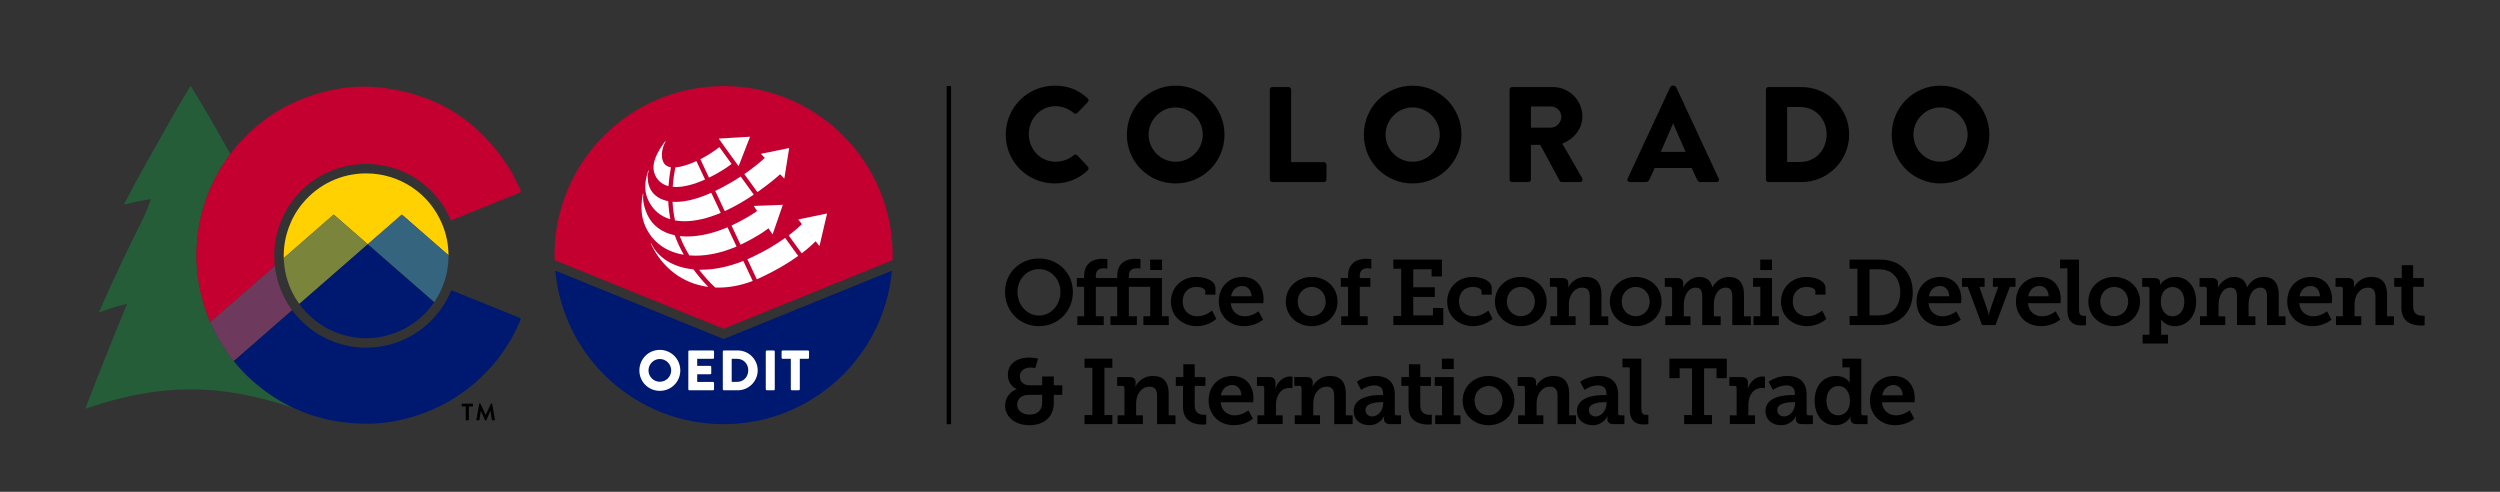 <?xml version="1.0" encoding="UTF-8"?> <svg xmlns="http://www.w3.org/2000/svg" id="Layer_1" viewBox="0 0 732 144"><rect x="0" y="0" width="732" height="144" fill="#333333" stroke="none"/><defs><style>.cls-1{fill:#ffd100;}.cls-2{fill:#35647e;}.cls-3{fill:#fff;}.cls-4{fill:#6d3a5d;}.cls-5{fill:#7a853b;}.cls-6{fill:#c3002f;}.cls-7{fill:#001970;}.cls-8{fill:#245d38;}</style></defs><path d="M309.032,31.093c1.947,0,3.898.714,5.365,2.027.279.279.717.279.996,0l3.102-3.223c.316-.32.316-.792-.041-1.118-2.703-2.454-5.643-3.693-9.619-3.693-7.957,0-14.354,6.399-14.354,14.354,0,7.956,6.396,14.273,14.354,14.273,3.539,0,6.955-1.23,9.66-3.856.283-.28.316-.792.037-1.077l-3.1-3.299c-.238-.275-.756-.275-1.035-.035-1.426,1.232-3.461,1.909-5.326,1.909-4.492,0-7.836-3.663-7.836-8.076,0-4.449,3.305-8.187,7.797-8.187"></path><path d="M344.216,25.083c-7.953,0-14.273,6.403-14.273,14.357,0,7.956,6.32,14.273,14.273,14.273s14.314-6.317,14.314-14.273c0-7.953-6.361-14.357-14.314-14.357M344.216,47.358c-4.332,0-7.908-3.578-7.908-7.919,0-4.371,3.576-7.989,7.908-7.989,4.379,0,7.953,3.618,7.953,7.989,0,4.341-3.574,7.919-7.953,7.919"></path><path d="M387.636,47.475h-9.594v-21.231c0-.406-.355-.757-.752-.757h-4.736c-.439,0-.754.351-.754.757v26.319c0,.396.315.754.754.754h15.082c.438,0,.756-.358.756-.754v-4.334c0-.398-.318-.754-.756-.754"></path><path d="M413.608,25.083c-7.957,0-14.275,6.403-14.275,14.357,0,7.956,6.318,14.273,14.275,14.273,7.959,0,14.316-6.317,14.316-14.273,0-7.953-6.357-14.357-14.316-14.357M413.608,47.358c-4.338,0-7.916-3.578-7.916-7.919,0-4.371,3.578-7.989,7.916-7.989,4.375,0,7.959,3.618,7.959,7.989,0,4.341-3.584,7.919-7.959,7.919"></path><path d="M457.437,42.068c3.461-1.399,5.883-4.339,5.883-7.995,0-4.728-3.899-8.587-8.66-8.587h-11.896c-.445,0-.756.351-.756.754v26.322c0,.396.311.754.756.754h4.732c.393,0,.758-.358.758-.754v-10.137h2.742l5.682,10.532c.072.16.32.358.635.358h5.285c.678,0,.953-.626.678-1.149l-5.838-10.099ZM454.138,37.373h-5.885v-6.202h5.885c1.633,0,3.023,1.351,3.023,3.019,0,1.678-1.391,3.183-3.023,3.183"></path><path d="M527.479,25.486h-9.699c-.395,0-.717.351-.717.754v26.319c0,.398.322.754.717.754h9.699c7.674,0,13.953-6.235,13.953-13.956,0-7.633-6.279-13.871-13.953-13.871M527.083,47.432h-3.818v-16.104h3.818c4.486,0,7.754,3.533,7.754,8.029,0,4.535-3.267,8.074-7.754,8.074"></path><path d="M568.173,25.083c-7.961,0-14.283,6.403-14.283,14.357,0,7.956,6.322,14.273,14.283,14.273,7.947,0,14.309-6.317,14.309-14.273,0-7.953-6.361-14.357-14.309-14.357M568.173,47.358c-4.342,0-7.918-3.578-7.918-7.919,0-4.371,3.576-7.989,7.918-7.989,4.369,0,7.947,3.618,7.947,7.989,0,4.341-3.578,7.919-7.947,7.919"></path><path d="M490.784,25.525c-.119-.242-.391-.442-.67-.442h-.4c-.283,0-.56.2-.682.442l-12.447,26.751c-.244.524.076,1.037.676,1.037h4.373c.795,0,1.152-.243,1.428-.952l1.432-3.18h10.838l1.426,3.138c.404.86.568.994,1.389.994h4.412c.6,0,.92-.513.676-1.037l-12.449-26.751ZM486.27,44.464l3.619-8.335,3.656,8.335h-7.275Z"></path><rect x="277.177" y="25.2" width="1.299" height="99"></rect><path d="M304.205,75.688c5.668,0,9.934,4.292,9.934,9.771,0,5.642-4.266,10.042-9.934,10.042-5.669,0-9.934-4.4-9.934-10.042,0-5.479,4.265-9.771,9.934-9.771ZM304.205,92.396c3.455,0,6.289-2.996,6.289-6.938,0-3.778-2.834-6.667-6.289-6.667s-6.289,2.889-6.289,6.667c0,3.941,2.834,6.938,6.289,6.938Z"></path><path d="M315.439,92.612h1.997v-8.638h-2.132v-2.564h2.132v-.62c0-4.454,3.563-5.021,5.398-5.021.81,0,1.404.108,1.404.108v2.753s-.352-.081-1.053-.081c-.783,0-2.322.162-2.322,2.16v.701h6.263v-.62c0-4.454,3.536-5.021,5.372-5.021.836,0,1.431.108,1.431.108v2.753s-.352-.081-1.053-.081c-.783,0-2.349.162-2.349,2.16v.701h9.69v11.202h1.997v2.564h-7.423v-2.564h1.997v-8.638h-6.262v8.638h2.349v2.564h-7.747v-2.564h1.997v-8.638h-6.263v8.638h2.322v2.564h-7.747v-2.564ZM336.764,76.012h3.481v3.051h-3.481v-3.051Z"></path><path d="M350.24,81.087c2.295,0,5.642.863,5.642,3.293v1.89h-2.97v-.918c0-.918-1.403-1.35-2.563-1.35-2.511,0-4.049,1.728-4.049,4.237,0,2.835,1.97,4.373,4.318,4.373,1.943,0,3.536-1.079,4.292-1.674l1.215,2.43c-.945.891-3.077,2.133-5.695,2.133-4.022,0-7.585-2.727-7.585-7.181,0-4.103,3.157-7.233,7.396-7.233Z"></path><path d="M363.849,81.087c3.968,0,6.127,2.888,6.127,6.532,0,.404-.081,1.16-.081,1.16h-9.528c.216,2.537,2.052,3.833,4.13,3.833,2.24,0,3.995-1.457,3.995-1.457l1.322,2.429s-2.105,1.917-5.561,1.917c-4.562,0-7.396-3.293-7.396-7.207,0-4.238,2.861-7.207,6.991-7.207ZM366.439,86.755c-.054-1.89-1.215-3.023-2.672-3.023-1.755,0-2.996,1.215-3.32,3.023h5.992Z"></path><path d="M384.044,81.087c4.211,0,7.585,2.996,7.585,7.207,0,4.237-3.374,7.207-7.558,7.207-4.211,0-7.585-2.97-7.585-7.207,0-4.211,3.374-7.207,7.558-7.207ZM384.071,92.585c2.213,0,4.075-1.727,4.075-4.291,0-2.538-1.862-4.292-4.075-4.292-2.241,0-4.104,1.754-4.104,4.292,0,2.564,1.862,4.291,4.104,4.291Z"></path><path d="M392.713,92.612h1.998v-8.638h-2.133v-2.564h2.133v-.62c0-4.454,3.562-5.021,5.398-5.021.81,0,1.403.108,1.403.108v2.753s-.351-.081-1.053-.081c-.783,0-2.321.162-2.321,2.16v.701h3.104v2.564h-3.104v8.638h2.321v2.564h-7.747v-2.564Z"></path><path d="M407.968,92.531h2.294v-13.847h-2.294v-2.673h14.225v4.939h-3.022v-2.105h-5.372v5.264h6.316v2.835h-6.316v5.398h5.776v-2.16h3.023v4.994h-14.63v-2.646Z"></path><path d="M431.132,81.087c2.295,0,5.642.863,5.642,3.293v1.89h-2.97v-.918c0-.918-1.403-1.35-2.563-1.35-2.511,0-4.049,1.728-4.049,4.237,0,2.835,1.97,4.373,4.318,4.373,1.943,0,3.536-1.079,4.292-1.674l1.215,2.43c-.945.891-3.077,2.133-5.695,2.133-4.022,0-7.585-2.727-7.585-7.181,0-4.103,3.157-7.233,7.396-7.233Z"></path><path d="M445.279,81.087c4.211,0,7.585,2.996,7.585,7.207,0,4.237-3.374,7.207-7.558,7.207-4.211,0-7.585-2.97-7.585-7.207,0-4.211,3.374-7.207,7.558-7.207ZM445.307,92.585c2.214,0,4.076-1.727,4.076-4.291,0-2.538-1.862-4.292-4.076-4.292-2.24,0-4.103,1.754-4.103,4.292,0,2.564,1.862,4.291,4.103,4.291Z"></path><path d="M453.948,92.612h1.998v-8.044c0-.378-.217-.594-.594-.594h-1.539v-2.564h3.617c1.215,0,1.781.567,1.781,1.539v.621c0,.297-.054.594-.054.594h.054c.162-.433,1.62-3.077,5.075-3.077,2.941,0,4.615,1.592,4.615,5.236v6.289h1.998v2.564h-5.399v-8.151c0-1.674-.458-2.808-2.186-2.808-2.483,0-3.941,2.375-3.941,4.777v3.617h1.971v2.564h-7.396v-2.564Z"></path><path d="M478.921,81.087c4.211,0,7.585,2.996,7.585,7.207,0,4.237-3.374,7.207-7.558,7.207-4.211,0-7.585-2.97-7.585-7.207,0-4.211,3.374-7.207,7.558-7.207ZM478.948,92.585c2.214,0,4.076-1.727,4.076-4.291,0-2.538-1.862-4.292-4.076-4.292-2.24,0-4.103,1.754-4.103,4.292,0,2.564,1.862,4.291,4.103,4.291Z"></path><path d="M487.59,92.612h1.998v-8.07c0-.378-.217-.567-.594-.567h-1.539v-2.564h3.59c1.215,0,1.809.567,1.809,1.539v.621c0,.297-.054.594-.054.594h.054c.702-1.404,2.43-3.077,4.697-3.077,1.916,0,3.293.891,3.833,2.996h.054c.756-1.62,2.591-2.996,4.777-2.996,2.78,0,4.427,1.619,4.427,5.236v6.289h1.998v2.564h-5.426v-8.206c0-1.565-.297-2.753-1.89-2.753-2.349,0-3.509,2.349-3.509,4.886v3.509h1.997v2.564h-5.398v-8.206c0-1.484-.243-2.753-1.862-2.753-2.43,0-3.536,2.564-3.536,5.048v3.347h1.971v2.564h-7.396v-2.564Z"></path><path d="M513.429,92.612h1.998v-8.638h-2.133v-2.564h5.561v11.202h1.971v2.564h-7.396v-2.564ZM515.399,76.012h3.455v3.051h-3.455v-3.051Z"></path><path d="M528.871,81.087c2.295,0,5.642.863,5.642,3.293v1.89h-2.97v-.918c0-.918-1.403-1.35-2.563-1.35-2.511,0-4.049,1.728-4.049,4.237,0,2.835,1.97,4.373,4.318,4.373,1.943,0,3.536-1.079,4.292-1.674l1.215,2.43c-.945.891-3.077,2.133-5.695,2.133-4.022,0-7.585-2.727-7.585-7.181,0-4.103,3.157-7.233,7.396-7.233Z"></path><path d="M541.562,92.531h2.295v-13.847h-2.295v-2.673h8.287c1.538,0,2.753.081,3.995.459,3.725,1.106,6.208,4.399,6.208,9.124,0,4.534-2.294,7.801-5.938,9.016-1.296.458-2.646.566-4.237.566h-8.314v-2.646ZM549.715,92.343c1.215,0,2.187-.108,3.131-.486,2.187-.891,3.563-3.131,3.563-6.262,0-3.239-1.458-5.453-3.698-6.316-.972-.378-1.862-.433-2.996-.433h-2.321v13.497h2.321Z"></path><path d="M568.156,81.087c3.968,0,6.127,2.888,6.127,6.532,0,.404-.081,1.16-.081,1.16h-9.528c.216,2.537,2.052,3.833,4.13,3.833,2.24,0,3.995-1.457,3.995-1.457l1.322,2.429s-2.105,1.917-5.561,1.917c-4.562,0-7.396-3.293-7.396-7.207,0-4.238,2.861-7.207,6.991-7.207ZM570.747,86.755c-.054-1.89-1.215-3.023-2.672-3.023-1.755,0-2.996,1.215-3.32,3.023h5.992Z"></path><path d="M574.476,81.41h6.613v2.564h-1.538l2.375,6.803c.27.701.351,1.511.351,1.511h.081s.081-.81.324-1.511l2.402-6.803h-1.565v-2.564h6.613v2.564h-1.646l-4.211,11.202h-3.941l-4.184-11.202h-1.674v-2.564Z"></path><path d="M597.262,81.087c3.968,0,6.127,2.888,6.127,6.532,0,.404-.081,1.16-.081,1.16h-9.528c.216,2.537,2.052,3.833,4.13,3.833,2.24,0,3.995-1.457,3.995-1.457l1.322,2.429s-2.105,1.917-5.561,1.917c-4.562,0-7.396-3.293-7.396-7.207,0-4.238,2.861-7.207,6.991-7.207ZM599.853,86.755c-.054-1.89-1.215-3.023-2.672-3.023-1.755,0-2.996,1.215-3.32,3.023h5.992Z"></path><path d="M605.336,78.576h-2.132v-2.564h5.533v14.576c0,1.242.27,1.89,1.403,1.89.378,0,.648-.027.648-.027v2.754s-.567.081-1.242.081c-2.187,0-4.211-.729-4.211-4.481v-12.228Z"></path><path d="M619.023,81.087c4.211,0,7.585,2.996,7.585,7.207,0,4.237-3.374,7.207-7.558,7.207-4.211,0-7.585-2.97-7.585-7.207,0-4.211,3.374-7.207,7.558-7.207ZM619.051,92.585c2.213,0,4.075-1.727,4.075-4.291,0-2.538-1.862-4.292-4.075-4.292-2.241,0-4.104,1.754-4.104,4.292,0,2.564,1.862,4.291,4.104,4.291Z"></path><path d="M629.365,98.011v-13.442c0-.378-.216-.594-.594-.594h-1.538v-2.564h3.536c1.269,0,1.7.594,1.7,1.296v.081c0,.324-.027.621-.027.621h.055s1.188-2.321,4.427-2.321c3.725,0,6.101,2.941,6.101,7.207,0,4.372-2.673,7.207-6.29,7.207-2.726,0-3.968-1.943-3.968-1.943h-.054s.081.485.081,1.188v3.266h1.997v2.564h-7.423v-2.564h1.997ZM636.114,92.612c1.889,0,3.455-1.538,3.455-4.265,0-2.618-1.404-4.319-3.429-4.319-1.781,0-3.455,1.296-3.455,4.347,0,2.132,1.188,4.237,3.429,4.237Z"></path><path d="M644.162,92.612h1.997v-8.07c0-.378-.216-.567-.594-.567h-1.538v-2.564h3.59c1.215,0,1.809.567,1.809,1.539v.621c0,.297-.055.594-.055.594h.055c.701-1.404,2.429-3.077,4.696-3.077,1.917,0,3.293.891,3.833,2.996h.054c.756-1.62,2.592-2.996,4.778-2.996,2.78,0,4.427,1.619,4.427,5.236v6.289h1.997v2.564h-5.426v-8.206c0-1.565-.297-2.753-1.889-2.753-2.349,0-3.51,2.349-3.51,4.886v3.509h1.998v2.564h-5.398v-8.206c0-1.484-.243-2.753-1.863-2.753-2.429,0-3.536,2.564-3.536,5.048v3.347h1.971v2.564h-7.396v-2.564Z"></path><path d="M676.695,81.087c3.968,0,6.127,2.888,6.127,6.532,0,.404-.081,1.16-.081,1.16h-9.528c.216,2.537,2.052,3.833,4.13,3.833,2.24,0,3.995-1.457,3.995-1.457l1.322,2.429s-2.105,1.917-5.561,1.917c-4.562,0-7.396-3.293-7.396-7.207,0-4.238,2.861-7.207,6.991-7.207ZM679.286,86.755c-.054-1.89-1.215-3.023-2.672-3.023-1.755,0-2.996,1.215-3.32,3.023h5.992Z"></path><path d="M683.987,92.612h1.997v-8.044c0-.378-.216-.594-.594-.594h-1.538v-2.564h3.616c1.215,0,1.782.567,1.782,1.539v.621c0,.297-.055.594-.055.594h.055c.161-.433,1.619-3.077,5.074-3.077,2.942,0,4.616,1.592,4.616,5.236v6.289h1.997v2.564h-5.398v-8.151c0-1.674-.459-2.808-2.187-2.808-2.483,0-3.941,2.375-3.941,4.777v3.617h1.971v2.564h-7.396v-2.564Z"></path><path d="M703.129,83.975h-2.105v-2.564h2.214v-3.752h3.319v3.752h3.132v2.564h-3.132v5.804c0,2.349,1.782,2.672,2.754,2.672.378,0,.62-.026.62-.026v2.807s-.432.081-1.053.081c-1.943,0-5.749-.566-5.749-5.183v-6.154Z"></path><path d="M297.7,113.974v-.054s-2.592-.945-2.592-4.185c0-3.4,2.861-5.048,6.289-5.048,1.269,0,2.537.324,2.537.324l-.81,2.753s-.675-.161-1.295-.161c-1.782,0-3.213.917-3.213,2.537,0,1.215.621,2.672,2.942,2.672h3.59v-2.591h3.401v2.591h2.483v2.808h-2.483v2.375c0,3.914-2.699,6.506-7.126,6.506-4.319,0-7.126-2.511-7.126-5.723,0-2.133,1.296-4.104,3.401-4.805ZM301.452,121.396c2.24,0,3.697-1.188,3.697-3.59v-2.187h-3.806c-2.133,0-3.509.999-3.509,2.861,0,1.7,1.403,2.915,3.617,2.915Z"></path><path d="M317.545,121.531h2.295v-13.847h-2.295v-2.673h8.152v2.673h-2.321v13.847h2.321v2.646h-8.152v-2.646Z"></path><path d="M327.238,121.612h1.998v-8.044c0-.378-.217-.594-.594-.594h-1.539v-2.564h3.617c1.215,0,1.781.567,1.781,1.539v.621c0,.297-.054.594-.054.594h.054c.162-.433,1.62-3.077,5.075-3.077,2.941,0,4.615,1.592,4.615,5.236v6.289h1.998v2.564h-5.399v-8.151c0-1.674-.458-2.808-2.186-2.808-2.483,0-3.941,2.375-3.941,4.777v3.617h1.971v2.564h-7.396v-2.564Z"></path><path d="M346.381,112.975h-2.105v-2.564h2.214v-3.752h3.319v3.752h3.132v2.564h-3.132v5.804c0,2.349,1.782,2.672,2.754,2.672.378,0,.62-.026.62-.026v2.807s-.432.081-1.053.081c-1.943,0-5.749-.566-5.749-5.183v-6.154Z"></path><path d="M360.878,110.087c3.968,0,6.128,2.888,6.128,6.532,0,.404-.081,1.16-.081,1.16h-9.529c.217,2.537,2.052,3.833,4.13,3.833,2.241,0,3.995-1.457,3.995-1.457l1.323,2.429s-2.105,1.917-5.561,1.917c-4.562,0-7.396-3.293-7.396-7.207,0-4.238,2.861-7.207,6.991-7.207ZM363.47,115.755c-.055-1.89-1.215-3.023-2.673-3.023-1.754,0-2.996,1.215-3.32,3.023h5.993Z"></path><path d="M368.17,121.612h1.998v-8.044c0-.378-.217-.594-.594-.594h-1.539v-2.564h3.59c1.215,0,1.836.513,1.836,1.674v.81c0,.513-.055.864-.055.864h.055c.621-1.971,2.268-3.536,4.373-3.536.323,0,.62.054.62.054v3.374s-.351-.054-.837-.054c-2.78,0-4.021,2.43-4.021,5.021v2.996h1.971v2.564h-7.396v-2.564Z"></path><path d="M379.104,121.612h1.998v-8.044c0-.378-.217-.594-.594-.594h-1.539v-2.564h3.617c1.215,0,1.781.567,1.781,1.539v.621c0,.297-.054.594-.054.594h.054c.162-.433,1.62-3.077,5.075-3.077,2.941,0,4.615,1.592,4.615,5.236v6.289h1.998v2.564h-5.399v-8.151c0-1.674-.458-2.808-2.186-2.808-2.483,0-3.941,2.375-3.941,4.777v3.617h1.971v2.564h-7.396v-2.564Z"></path><path d="M404.104,115.674h.864v-.459c0-1.754-1.107-2.375-2.538-2.375-2.051,0-3.887,1.322-3.887,1.322l-1.269-2.375s2.133-1.7,5.452-1.7c3.698,0,5.669,1.916,5.669,5.425v5.507c0,.405.216.594.594.594h1.241v2.564h-3.238c-1.27,0-1.755-.675-1.755-1.458v-.161c0-.433.081-.702.081-.702h-.054s-1.161,2.646-4.347,2.646c-2.348,0-4.562-1.377-4.562-4.185,0-4.211,5.534-4.643,7.747-4.643ZM401.811,121.937c1.862,0,3.185-1.998,3.185-3.726v-.458h-.566c-1.35,0-4.616.216-4.616,2.294,0,1.025.729,1.89,1.998,1.89Z"></path><path d="M412.422,112.975h-2.105v-2.564h2.214v-3.752h3.319v3.752h3.132v2.564h-3.132v5.804c0,2.349,1.782,2.672,2.754,2.672.378,0,.62-.026.62-.026v2.807s-.432.081-1.053.081c-1.943,0-5.749-.566-5.749-5.183v-6.154Z"></path><path d="M420.226,121.612h1.997v-8.638h-2.132v-2.564h5.56v11.202h1.971v2.564h-7.396v-2.564ZM422.195,105.012h3.455v3.051h-3.455v-3.051Z"></path><path d="M435.829,110.087c4.211,0,7.585,2.996,7.585,7.207,0,4.237-3.374,7.207-7.558,7.207-4.211,0-7.585-2.97-7.585-7.207,0-4.211,3.374-7.207,7.558-7.207ZM435.856,121.585c2.213,0,4.075-1.727,4.075-4.291,0-2.538-1.862-4.292-4.075-4.292-2.241,0-4.104,1.754-4.104,4.292,0,2.564,1.862,4.291,4.104,4.291Z"></path><path d="M444.498,121.612h1.997v-8.044c0-.378-.216-.594-.594-.594h-1.538v-2.564h3.616c1.215,0,1.782.567,1.782,1.539v.621c0,.297-.055.594-.055.594h.055c.161-.433,1.619-3.077,5.074-3.077,2.942,0,4.616,1.592,4.616,5.236v6.289h1.997v2.564h-5.398v-8.151c0-1.674-.459-2.808-2.187-2.808-2.483,0-3.941,2.375-3.941,4.777v3.617h1.971v2.564h-7.396v-2.564Z"></path><path d="M469.498,115.674h.863v-.459c0-1.754-1.106-2.375-2.537-2.375-2.052,0-3.887,1.322-3.887,1.322l-1.27-2.375s2.133-1.7,5.453-1.7c3.698,0,5.668,1.916,5.668,5.425v5.507c0,.405.217.594.594.594h1.242v2.564h-3.239c-1.269,0-1.755-.675-1.755-1.458v-.161c0-.433.081-.702.081-.702h-.054s-1.16,2.646-4.346,2.646c-2.349,0-4.562-1.377-4.562-4.185,0-4.211,5.533-4.643,7.747-4.643ZM467.203,121.937c1.862,0,3.186-1.998,3.186-3.726v-.458h-.567c-1.35,0-4.615.216-4.615,2.294,0,1.025.729,1.89,1.997,1.89Z"></path><path d="M477.194,107.576h-2.133v-2.564h5.534v14.576c0,1.242.27,1.89,1.403,1.89.378,0,.647-.027.647-.027v2.754s-.566.081-1.241.081c-2.187,0-4.211-.729-4.211-4.481v-12.228Z"></path><path d="M493.123,121.531h2.294v-13.686h-3.616v2.889h-2.996v-5.723h16.789v5.723h-2.996v-2.889h-3.645v13.686h2.322v2.646h-8.152v-2.646Z"></path><path d="M506.489,121.612h1.997v-8.044c0-.378-.216-.594-.594-.594h-1.538v-2.564h3.59c1.215,0,1.835.513,1.835,1.674v.81c0,.513-.054.864-.054.864h.054c.621-1.971,2.268-3.536,4.373-3.536.324,0,.621.054.621.054v3.374s-.352-.054-.837-.054c-2.78,0-4.022,2.43-4.022,5.021v2.996h1.971v2.564h-7.396v-2.564Z"></path><path d="M524.685,115.674h.864v-.459c0-1.754-1.107-2.375-2.538-2.375-2.051,0-3.887,1.322-3.887,1.322l-1.269-2.375s2.133-1.7,5.452-1.7c3.698,0,5.669,1.916,5.669,5.425v5.507c0,.405.216.594.594.594h1.241v2.564h-3.238c-1.27,0-1.755-.675-1.755-1.458v-.161c0-.433.081-.702.081-.702h-.054s-1.161,2.646-4.347,2.646c-2.348,0-4.562-1.377-4.562-4.185,0-4.211,5.534-4.643,7.747-4.643ZM522.391,121.937c1.862,0,3.185-1.998,3.185-3.726v-.458h-.566c-1.35,0-4.616.216-4.616,2.294,0,1.025.729,1.89,1.998,1.89Z"></path><path d="M537.618,110.087c2.941,0,3.968,1.943,3.968,1.943h.054s-.054-.405-.054-.972v-3.482h-2.133v-2.564h5.533v16.007c0,.405.217.594.595.594h1.241v2.564h-3.239c-1.241,0-1.754-.675-1.754-1.458v-.161c0-.378.08-.621.08-.621h-.054s-1.079,2.564-4.508,2.564c-3.671,0-6.02-2.942-6.02-7.207,0-4.373,2.564-7.207,6.29-7.207ZM538.185,121.612c1.809,0,3.482-1.296,3.482-4.237,0-2.241-1.107-4.347-3.374-4.347-1.944,0-3.51,1.539-3.51,4.266,0,2.618,1.404,4.318,3.401,4.318Z"></path><path d="M554.519,110.087c3.968,0,6.128,2.888,6.128,6.532,0,.404-.081,1.16-.081,1.16h-9.529c.217,2.537,2.052,3.833,4.13,3.833,2.241,0,3.995-1.457,3.995-1.457l1.323,2.429s-2.105,1.917-5.561,1.917c-4.562,0-7.396-3.293-7.396-7.207,0-4.238,2.861-7.207,6.991-7.207ZM557.111,115.755c-.055-1.89-1.215-3.023-2.673-3.023-1.754,0-2.996,1.215-3.32,3.023h5.993Z"></path><path class="cls-6" d="M261.336,76.176c.014-.492.037-.981.037-1.476,0-27.338-22.162-49.499-49.499-49.499s-49.5,22.162-49.5,49.499c0,.495.023.985.037,1.476l49.462,20.086,49.462-20.086Z"></path><path class="cls-7" d="M211.874,99.259l-.522-.212-48.761-19.801c2.297,25.205,23.479,44.953,49.283,44.953s46.986-19.748,49.283-44.953l-49.283,20.013Z"></path><path class="cls-3" d="M193.193,102.445c3.332,0,5.998,2.683,5.998,6.015s-2.666,5.982-5.998,5.982c-3.333,0-5.982-2.649-5.982-5.982s2.649-6.015,5.982-6.015ZM193.193,111.776c1.833,0,3.332-1.5,3.332-3.316,0-1.833-1.499-3.349-3.332-3.349-1.816,0-3.316,1.517-3.316,3.349,0,1.816,1.5,3.316,3.316,3.316Z"></path><path class="cls-3" d="M201.542,102.929c0-.167.133-.316.316-.316h6.898c.183,0,.316.15.316.316v1.816c0,.167-.134.316-.316.316h-4.616v2.066h3.8c.166,0,.316.15.316.317v1.816c0,.184-.15.317-.316.317h-3.8v2.25h4.616c.183,0,.316.15.316.316v1.816c0,.167-.134.316-.316.316h-6.898c-.184,0-.316-.15-.316-.316v-11.031Z"></path><path class="cls-3" d="M211.64,102.929c0-.167.134-.316.3-.316h4.066c3.216,0,5.848,2.616,5.848,5.815,0,3.232-2.632,5.849-5.848,5.849h-4.066c-.166,0-.3-.15-.3-.316v-11.031ZM215.839,111.81c1.883,0,3.249-1.483,3.249-3.382,0-1.883-1.366-3.366-3.249-3.366h-1.6v6.748h1.6Z"></path><path class="cls-3" d="M224.221,102.929c0-.167.149-.316.316-.316h1.999c.167,0,.317.15.317.316v11.031c0,.167-.15.316-.317.316h-1.999c-.167,0-.316-.15-.316-.316v-11.031Z"></path><path class="cls-3" d="M231.552,105.062h-2.383c-.183,0-.316-.15-.316-.316v-1.816c0-.167.134-.316.316-.316h7.398c.184,0,.316.15.316.316v1.816c0,.167-.133.316-.316.316h-2.383v8.898c0,.167-.149.316-.316.316h-2c-.166,0-.316-.15-.316-.316v-8.898Z"></path><path class="cls-3" d="M212.355,61.745c.101-.044.2-.088.303-.137,2.56-1.203,5.248-2.748,7.989-4.591.015-.01.025-.027.029-.046.004-.019,0-.039-.013-.054l-3.751-5.181c-.021-.033-.067-.042-.095-.018-2.354,1.545-4.821,2.941-7.337,4.149-.034.017-.048.059-.031.095l2.722,5.789c.01.025.036.04.063.04.01,0,.019-.002.029-.006l.09-.04Z"></path><path class="cls-3" d="M195.649,54.476c.006.001.012.002.019.002.015,0,.029-.004.042-.013.017-.012.027-.031.03-.053.12-1.723.355-3.526.698-5.362.004-.018,0-.038-.01-.054-.013-.015-.03-.025-.049-.028-1.045-.174-1.771-.68-2.16-1.505-.869-1.851-.275-4.41.642-6.004.019-.034.008-.075-.023-.096-.034-.02-.074-.01-.097.02-.078.113-.168.239-.263.373-1.395,1.963-4.293,6.046-2.627,9.588.755,1.607,2.034,2.66,3.799,3.131Z"></path><path class="cls-3" d="M216.835,71.625c.006.003.015.004.023.004.01,0,.021-.002.032-.006,4.783-2.294,7.23-4.08,8.111-4.789l1.125,1.707c.012.021.038.026.067.032.027-.003.051-.022.059-.047l2.922-8.456c.006-.022.004-.046-.01-.065-.013-.018-.034-.028-.057-.028h-.002l-8.288.314c-.025.001-.048.016-.061.038-.011.023-.011.051.004.072l.909,1.382c-.826.583-3.555,2.423-7.423,4.218-.017.008-.032.022-.038.04-.006.018-.004.037.004.055l2.583,5.496c.006.017.021.029.04.036Z"></path><path class="cls-3" d="M211.669,42.291c0,.017.004.032.014.046l4.504,6.223c.013.019.034.029.057.029h.006c.027-.003.051-.021.059-.045l3.275-8.414c.008-.022.006-.047-.008-.068-.015-.019-.038-.031-.061-.028l-8.944.533c-.025.001-.048.017-.059.04-.013.023-.009.051.006.072l1.151,1.612Z"></path><path class="cls-3" d="M223.922,46.244c-.963.894-2.976,2.648-5.93,4.685-.017.01-.027.027-.03.046-.004.018,0,.038.013.053l3.742,5.173c.013.02.036.029.057.029.015,0,.027-.004.04-.013,2.808-1.963,5.248-3.961,6.62-5.197l1.115,1.178c.017.02.044.029.071.019.025-.007.044-.029.049-.056l1.39-8.715c.004-.023-.004-.046-.021-.063-.015-.016-.027-.02-.063-.018l-8.067,1.645c-.025.005-.044.023-.053.048-.008.024-.002.051.017.07l1.05,1.116Z"></path><path class="cls-3" d="M207.603,51.985c.006.003.015.004.023.004.01,0,.021-.002.032-.007,3.098-1.518,5.244-2.98,6.498-3.939.031-.023.038-.066.015-.097l-3.488-4.818c-.01-.016-.027-.026-.046-.028-.019-.004-.036.002-.053.012-1.29.978-3.284,2.376-5.463,3.48-.034.017-.048.059-.031.094l2.474,5.263c.006.017.021.03.04.036Z"></path><path class="cls-3" d="M196.181,64.177c.006.002.015.003.021.003.017,0,.034-.006.046-.018.019-.017.027-.042.023-.066-.322-1.671-.524-3.4-.599-5.137-.002-.033-.025-.06-.057-.066-4.293-.867-5.986-3.78-5.968-7.069.002-.599.099-1.2.297-1.842.013-.038-.008-.077-.046-.088-.036-.011-.078.009-.088.046,0,.002-.002.003-.002.005l-.004.018c-.644,2.075-1.613,5.21.013,8.671,1.304,2.778,3.448,4.643,6.365,5.543Z"></path><path class="cls-3" d="M197.685,64.546c.862.155,1.786.232,2.745.232h.002c3.149,0,6.693-.815,10.532-2.422.017-.007.032-.022.038-.04.008-.018.006-.038-.002-.056l-2.707-5.762c-.015-.035-.053-.045-.093-.034-3.927,1.755-7.394,2.645-10.305,2.646-.305,0-.606-.011-.896-.031h-.004c-.019,0-.036.007-.051.02-.013.015-.021.034-.021.054.092,1.807.33,3.603.705,5.338.006.028.029.05.057.055Z"></path><path class="cls-3" d="M229.934,69.725c-.021-.035-.067-.037-.099-.017-2.878,2.054-6.113,3.931-9.617,5.578-.406.189-.839.384-1.325.594-.019.008-.032.022-.038.04-.008.018-.006.038.002.056l2.699,5.743c.011.025.036.04.063.04.008,0,.019-.001.027-.005.377-.16.751-.326,1.115-.495,4.119-1.936,7.783-4.049,10.892-6.279.015-.012.025-.028.027-.046.004-.019-.002-.038-.012-.053l-3.734-5.156Z"></path><path class="cls-3" d="M242.124,62.548c-.015-.017-.04-.026-.065-.02l-8.244,1.702c-.023.005-.044.022-.053.045-.008.023-.004.05.013.069l1.031,1.287c-.772.746-2.051,1.901-3.831,3.244-.032.023-.038.067-.015.098l3.732,5.149c.01.016.027.026.046.029h.011c.015,0,.029-.005.042-.015,1.515-1.151,2.867-2.326,4.022-3.494l1.041,1.299c.015.02.049.034.069.025.027-.006.049-.027.055-.054l2.165-9.299c.004-.023-.002-.049-.019-.065Z"></path><path class="cls-3" d="M197.95,54.754c2.346,0,5.259-.75,8.427-2.169.017-.007.03-.022.038-.04.006-.018.004-.037-.004-.055l-2.474-5.26c-.012-.035-.053-.047-.093-.034-2.436,1.093-4.476,1.705-6.062,1.819-.034.002-.059.025-.065.057-.377,1.947-.621,3.769-.745,5.567-.002.039.027.073.065.076.294.026.602.039.913.039Z"></path><path class="cls-3" d="M203.049,78.89c-.013-.016-.03-.026-.051-.028-5.835-.581-10.326-3.351-12.324-7.598-.013-.034-.061-.049-.093-.034-.036.017-.05.059-.034.094.002.005.004.011.006.016,3.355,7.122,9.268,11.61,16.649,12.641h.011c.027,0,.05-.015.063-.039.013-.026.008-.06-.013-.081-1.477-1.502-2.894-3.175-4.215-4.972Z"></path><path class="cls-3" d="M199.128,69.128h-.008c-.021,0-.042.009-.057.027-.015.02-.019.045-.008.068.271.701.568,1.394.884,2.061.52,1.111,1.149,2.278,1.866,3.47.012.019.031.031.055.034.587.047,1.193.072,1.801.072,3.757,0,7.886-.917,11.937-2.65.019-.007.032-.022.038-.04.008-.018.006-.038-.002-.056l-2.587-5.505c-.015-.034-.057-.047-.09-.035-4.098,1.743-8.155,2.664-11.735,2.664-.715,0-1.42-.037-2.091-.11Z"></path><path class="cls-3" d="M200.083,74.567c.004.001.008.001.012.001.023,0,.044-.011.059-.029.015-.023.017-.053.002-.076-.53-.937-.98-1.801-1.374-2.638-.448-.954-.85-1.931-1.197-2.905-.008-.023-.029-.04-.053-.045-3.753-.792-6.51-2.857-7.977-5.971-.749-1.592-1.51-4.154-1.193-6.132.006-.039-.019-.075-.057-.081-.034-.011-.076.019-.082.057-.482,2.692-.821,6.234.843,9.769,2.057,4.384,5.867,7.168,11.014,8.05ZM193.678,67.496c.065.039.131.078.198.115-.067-.037-.133-.077-.198-.115ZM196.185,68.597c.006.002.012.003.019.005-.006-.001-.013-.003-.019-.005ZM191.629,65.94c.076.073.149.146.225.216-.076-.069-.149-.143-.225-.216ZM190.07,63.987c.042.068.084.138.128.205-.044-.068-.086-.137-.128-.205Z"></path><path class="cls-3" d="M217.675,76.458c-.015-.034-.055-.049-.088-.036-4.281,1.693-8.393,2.551-12.219,2.551-.179,0-.356-.002-.532-.005h-.002c-.027,0-.05.015-.063.039-.012.024-.01.054.006.075,1.464,1.892,3.058,3.648,4.615,5.079.013.011.029.019.046.019.32.014.648.02.972.02,3.237,0,6.575-.644,9.922-1.911.019-.007.034-.021.04-.04.008-.018.006-.039-.002-.057l-2.695-5.734Z"></path><path class="cls-8" d="M68.458,105.721c-1.519-1.886-2.899-3.892-4.14-5.996-.07-.099-.159-.218-.228-.318-.903-1.658-1.767-3.336-2.522-5.073-.218-.516-.437-1.042-.635-1.569-2.591-6.642-3.703-13.502-3.356-20.62.407-7.754,2.561-15.021,6.393-21.762.03-.099.06-.218.119-.318,1.061-1.706,2.144-3.377,3.345-4.975-.555-.995-1.141-2.043-1.785-3.187-3.919-6.975-5.895-10.337-9.838-16.812-3.943,6.588-5.919,10.007-9.838,17.095-3.926,6.855-5.88,10.407-9.732,17.764,3.171-.826,4.776-1.154,8-1.639-.82,2.013-1.23,3.024-2.048,5.059-4.662,9.248-9.104,18.658-13.279,28.136,3.276-1.21,4.943-1.72,8.305-2.549-4.215,10.202-8.285,20.419-12.246,30.723,21.661-7.475,39.361-7.573,61.071-.193-4.463-2.084-8.642-4.871-12.524-8.376-1.837-1.668-3.514-3.475-5.063-5.391Z"></path><path class="cls-1" d="M107.206,50.767c-7.186,0-13.941,3.165-18.532,8.684l-.123.139c-3.516,4.265-5.473,9.717-5.473,15.306,0,.235.006.455.012.674l14.615-12.746,9.977,8.707,9.977-8.707,13.661,11.92c-.019-3.177-.641-6.248-1.853-9.129-3.749-9.022-12.486-14.847-22.261-14.847Z"></path><path class="cls-6" d="M63.971,50.384c-3.832,6.741-5.986,14.008-6.393,21.762-.348,7.118.764,13.978,3.356,20.62.199.526.417,1.052.635,1.569l18.912-16.487c-.037-.339-.078-.678-.102-1.018-.048-.593-.072-1.231-.072-1.933,0-6.231,2.182-12.309,6.144-17.114l.127-.143c5.085-6.114,12.617-9.643,20.629-9.643,10.899,0,20.641,6.496,24.819,16.55.002.004.003.009.005.013,6.667-2.703,13.32-5.391,19.99-8.069.447-.189.576-.318.347-.824-.814-1.896-1.767-3.763-2.75-5.599-.089-.159-.189-.318-.288-.447-9.004-14.484-22.01-22.516-38.996-24.094-4.874-.447-9.709,0-14.484,1.132-11.288,2.661-20.56,8.548-27.798,17.622-.212.267-.412.541-.616.813-1.201,1.598-2.284,3.27-3.345,4.975-.06.099-.089.218-.119.318Z"></path><path class="cls-5" d="M97.705,62.824l-14.615,12.746c.01.364.026.717.053,1.05.264,3.787,1.439,7.496,3.399,10.744.417.67.761,1.184,1.095,1.64l20.046-17.473-9.977-8.707Z"></path><path class="cls-4" d="M84.209,88.862c-2.046-3.39-3.308-7.161-3.729-11.015l-18.912,16.487c.755,1.737,1.618,3.415,2.522,5.073.07.099.159.218.228.318,1.241,2.105,2.621,4.11,4.14,5.996l.725-.625,16.357-14.267c-.024-.033-.05-.063-.074-.096-.392-.529-.794-1.126-1.257-1.87Z"></path><path class="cls-7" d="M151.772,92.895c-6.541-2.656-13.083-5.277-19.632-7.921-.001.002-.001.003-.002.005-.729,1.816-1.677,3.572-2.816,5.212-5.021,7.266-13.289,11.605-22.115,11.605-8.525,0-16.614-4.099-21.666-10.968l-16.357,14.267-.725.625c1.549,1.916,3.227,3.723,5.063,5.391,3.882,3.505,8.061,6.292,12.524,8.376,6.003,2.803,12.522,4.326,19.543,4.56,5.093.189,10.096-.477,15.001-1.926,9.58-2.819,17.612-8.071,24.095-15.696.427-.506.844-1.023,1.251-1.549,1.33-1.737,2.541-3.574,3.683-5.47.953-1.737,1.866-3.504,2.631-5.341.06-.189.119-.318.159-.417l.06-.159-.06-.248c-.099-.129-.288-.189-.635-.347Z"></path><path class="cls-2" d="M107.683,71.53l19.16,16.708.285.244c.983-1.434,1.804-2.96,2.44-4.543,1.167-2.863,1.757-5.904,1.757-9.044,0-.051-.003-.101-.004-.152l-13.661-11.92-9.977,8.707Z"></path><path class="cls-7" d="M107.683,71.53l-20.046,17.473c.021.029.042.06.063.088,4.534,6.223,11.824,9.934,19.506,9.934,7.916,0,15.332-3.893,19.837-10.412.029-.042.055-.087.085-.129l-.285-.244-19.16-16.708Z"></path><path d="M136.375,119.026h-1.059c-.078,0-.135-.059-.135-.131v-.569c0-.07.057-.129.135-.129h3.031c.078,0,.135.059.135.129v.569c0,.071-.057.131-.135.131h-1.062v3.896c0,.07-.059.135-.133.135h-.643c-.07,0-.135-.064-.135-.135v-3.896Z"></path><path d="M140.322,118.232c.006-.058.047-.104.125-.104h.109c.059,0,.096.027.119.066l1.527,3.277h.021l1.527-3.277c.021-.039.055-.066.119-.066h.111c.076,0,.119.047.125.104l.816,4.663c.021.098-.033.162-.125.162h-.631c-.06,0-.115-.059-.131-.104l-.412-2.632h-.019l-1.215,2.728c-.012.043-.053.075-.117.075h-.125c-.062,0-.1-.032-.121-.075l-1.227-2.728h-.021l-.402,2.632c-.008.046-.061.104-.125.104h-.623c-.09,0-.148-.064-.133-.162l.826-4.663Z"></path></svg> 